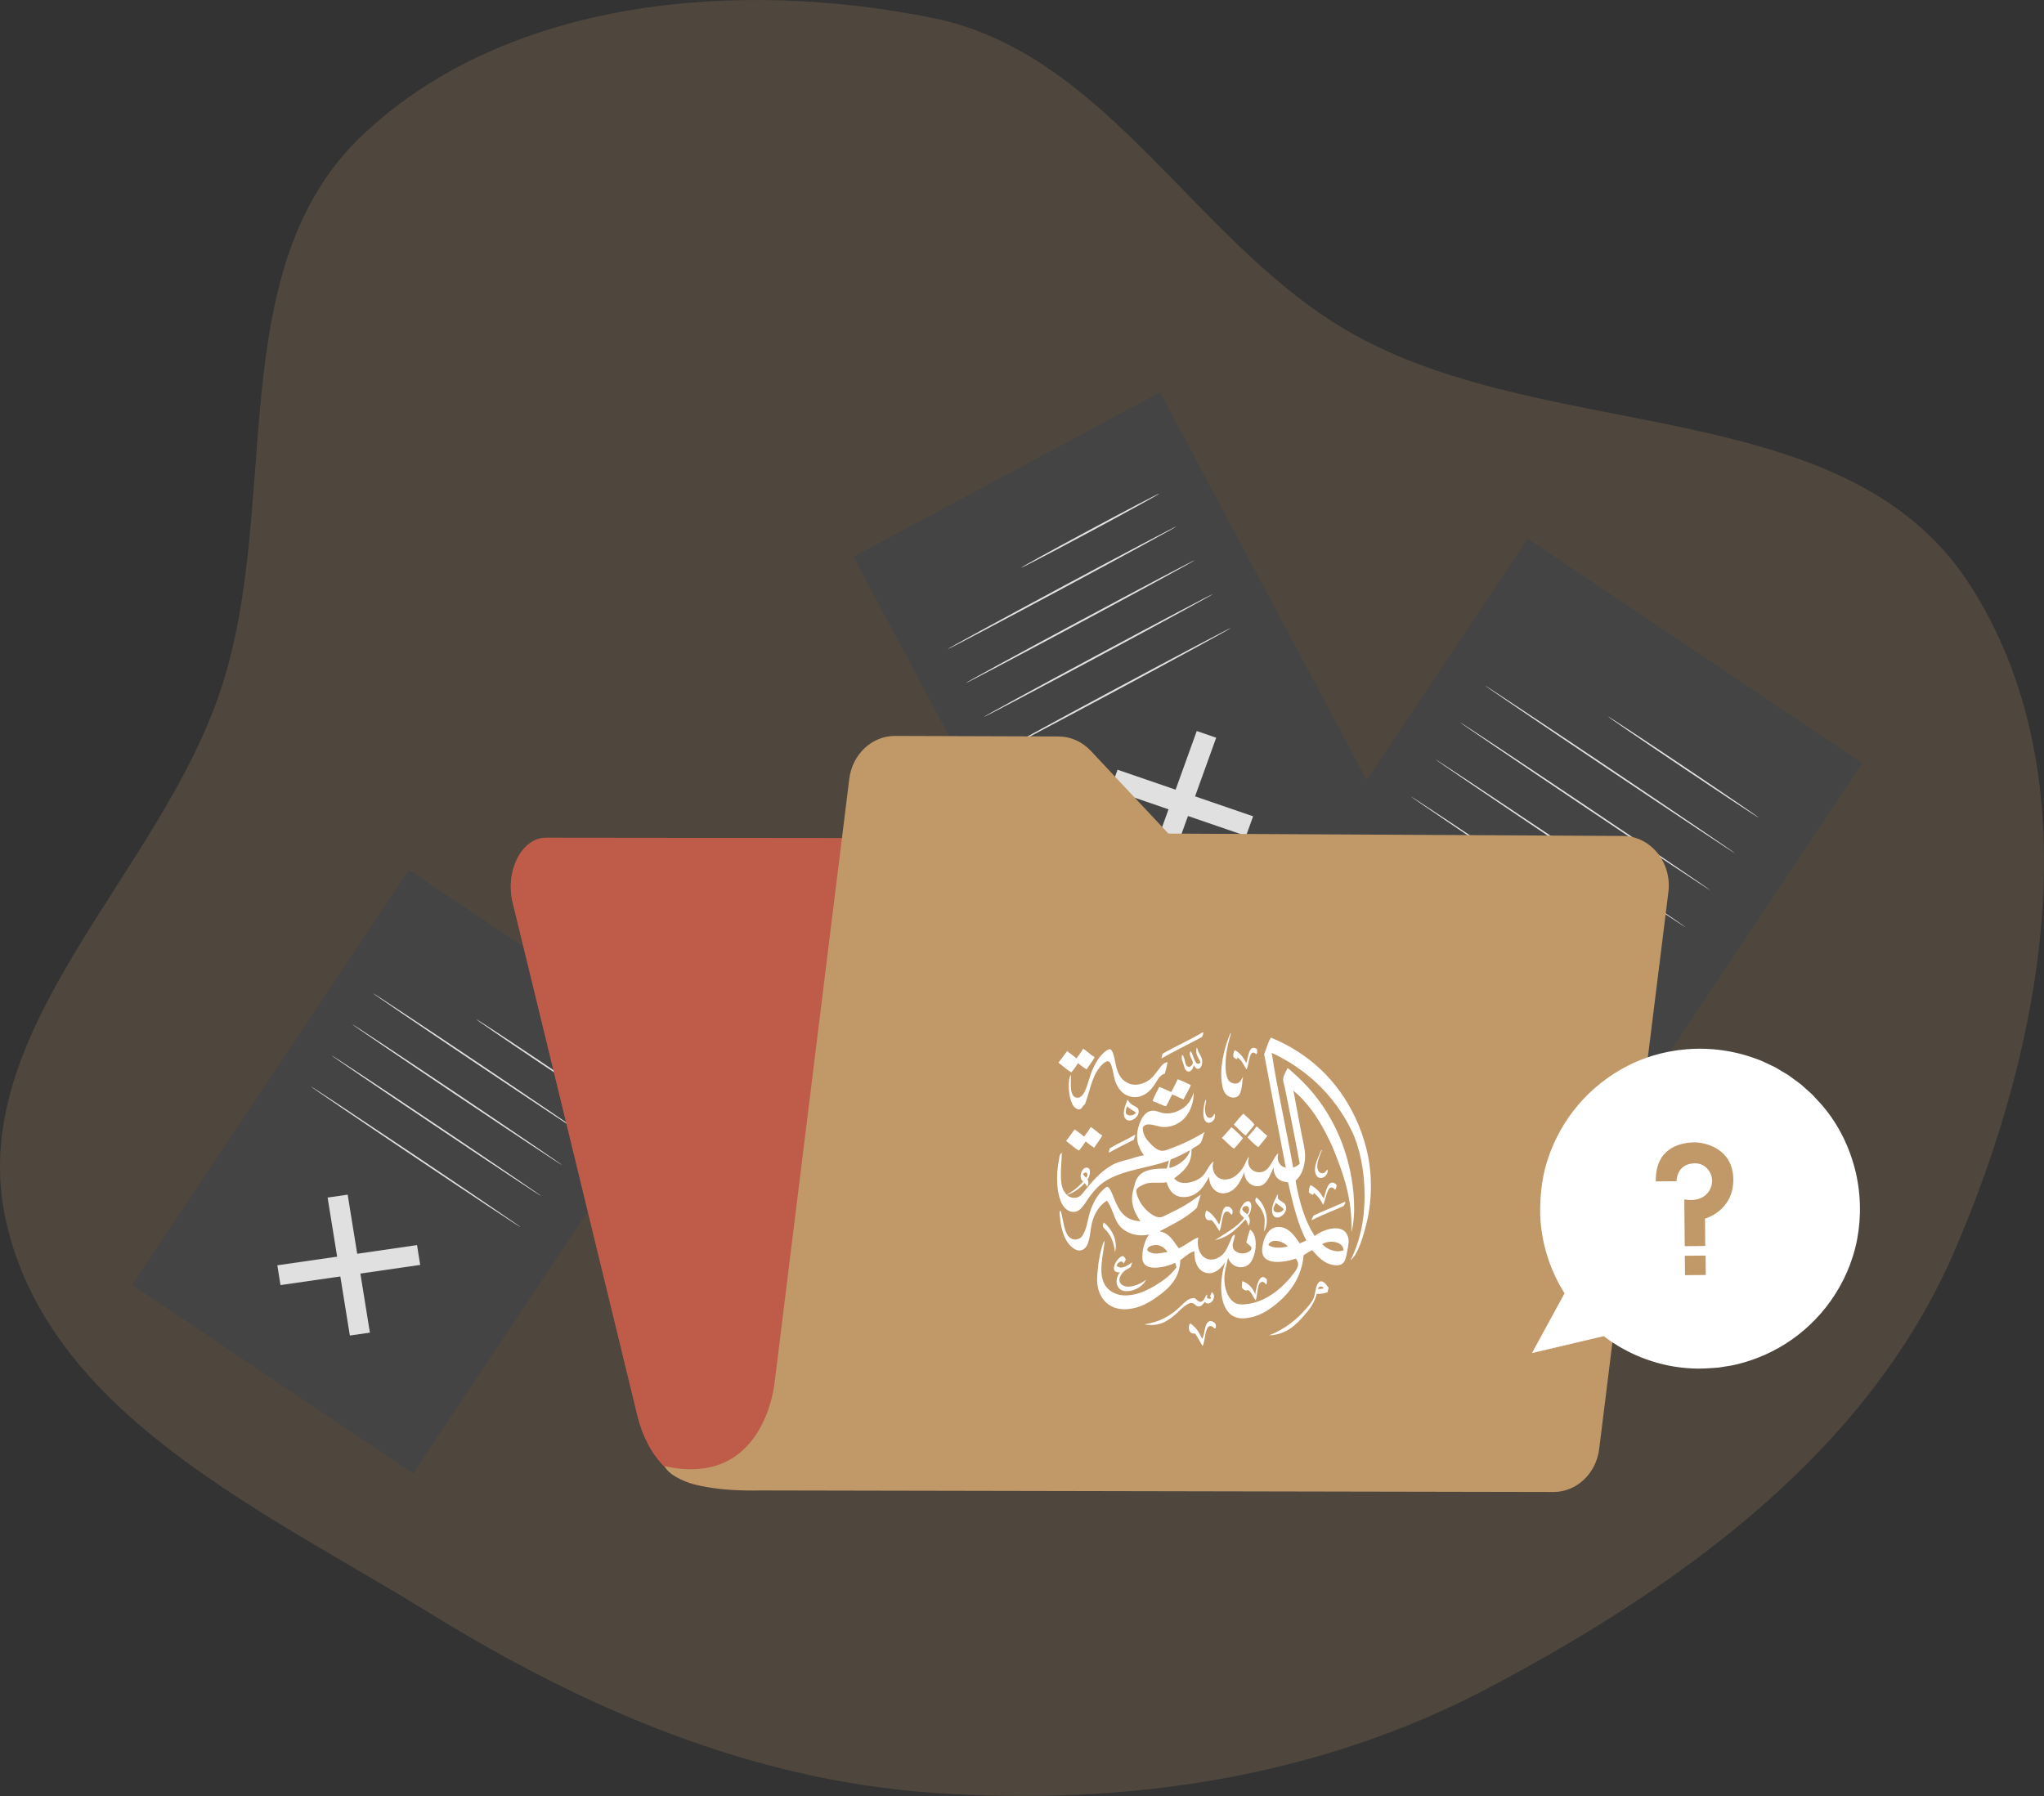 <svg width="495" height="435" viewBox="0 0 495 435" fill="none" xmlns="http://www.w3.org/2000/svg">
<rect x="0" y="0" width="495" height="435" fill="#333333" stroke="none"/>
<path opacity="0.2" fill-rule="evenodd" clip-rule="evenodd" d="M225.957 4.371C268.912 13.085 290.103 60.416 328.587 81.418C376.533 107.584 446.954 95.467 476.793 141.264C507.018 187.654 495.221 252.531 473.176 303.333C452.206 351.656 407.257 384.06 360.747 408.686C319.308 430.627 272.718 437.496 225.957 434.23C181.886 431.153 141.794 413.952 104.166 390.768C63.516 365.722 12.026 342.548 1.492 295.929C-8.996 249.514 38.718 211.996 53.554 166.787C68.312 121.818 53.482 65.029 87.909 32.597C122.976 -0.439 178.772 -5.2 225.957 4.371Z" fill="#C19968"/>
<g clip-path="url(#clip0_3695:69794)">
<path d="M369.972 130.451L451 184.834L371.19 304.548L290.162 250.165L369.972 130.451Z" fill="#444444"/>
<path d="M332.024 244.497L332.949 250.206L373.23 244.381L372.306 238.671L332.024 244.497Z" fill="#E0E0E0"/>
<path d="M352.319 224.121L346.535 224.962L352.947 264.756L358.725 263.915L352.319 224.121Z" fill="#E0E0E0"/>
<path d="M389.416 173.545C389.359 173.632 397.476 179.182 407.55 185.943C417.624 192.703 425.834 198.116 425.892 198.029C425.95 197.942 417.833 192.391 407.759 185.631C397.692 178.871 389.474 173.458 389.416 173.545Z" fill="#E0E0E0"/>
<path d="M359.617 166.039C359.559 166.126 373.063 175.292 389.774 186.501C406.492 197.718 420.083 206.739 420.14 206.652C420.198 206.565 406.701 197.406 389.983 186.182C373.273 174.98 359.675 165.959 359.617 166.039Z" fill="#E0E0E0"/>
<path d="M353.644 175.002C353.586 175.089 367.091 184.255 383.801 195.464C400.519 206.688 414.11 215.709 414.168 215.622C414.226 215.535 400.729 206.376 384.011 195.152C367.3 183.936 353.702 174.915 353.644 175.002Z" fill="#E0E0E0"/>
<path d="M347.673 183.964C347.616 184.051 361.12 193.217 377.831 204.427C394.548 215.643 408.139 224.664 408.197 224.578C408.255 224.491 394.758 215.332 378.04 204.108C361.322 192.899 347.731 183.878 347.673 183.964Z" fill="#E0E0E0"/>
<path d="M341.695 192.922C341.637 193.008 355.141 202.174 371.852 213.384C388.57 224.6 402.161 233.622 402.219 233.535C402.276 233.448 388.779 224.289 372.061 213.065C355.351 201.863 341.753 192.835 341.695 192.922Z" fill="#E0E0E0"/>
<path d="M99.022 210.673L167.072 256.347L100.047 356.885L31.996 311.211L99.022 210.673Z" fill="#444444"/>
<path d="M67.163 306.464L67.929 311.261L101.762 306.37L100.989 301.573L67.163 306.464Z" fill="#E0E0E0"/>
<path d="M84.198 289.356L79.338 290.059L84.725 323.477L89.578 322.774L84.198 289.356Z" fill="#E0E0E0"/>
<path d="M115.349 246.881C115.291 246.968 122.101 251.642 130.565 257.315C139.028 262.996 145.932 267.525 145.99 267.438C146.048 267.351 139.238 262.677 130.774 256.996C122.318 251.323 115.407 246.794 115.349 246.881Z" fill="#E0E0E0"/>
<path d="M90.332 240.577C90.274 240.664 101.604 248.373 115.643 257.793C129.682 267.213 141.106 274.777 141.164 274.69C141.222 274.603 129.891 266.901 115.852 257.474C101.814 248.055 90.389 240.49 90.332 240.577Z" fill="#E0E0E0"/>
<path d="M85.31 248.097C85.252 248.184 96.583 255.894 110.622 265.314C124.66 274.733 136.085 282.298 136.142 282.211C136.2 282.124 124.87 274.422 110.831 264.995C96.799 255.582 85.368 248.01 85.31 248.097Z" fill="#E0E0E0"/>
<path d="M80.296 255.627C80.239 255.714 91.569 263.423 105.608 272.836C119.647 282.255 131.071 289.82 131.129 289.733C131.179 289.653 119.849 281.944 105.81 272.524C91.779 263.104 80.354 255.54 80.296 255.627Z" fill="#E0E0E0"/>
<path d="M75.279 263.147C75.221 263.234 86.552 270.944 100.59 280.363C114.629 289.783 126.053 297.348 126.111 297.261C126.169 297.174 114.838 289.471 100.8 280.045C86.761 270.632 75.337 263.06 75.279 263.147Z" fill="#E0E0E0"/>
<path d="M206.678 134.845L280.928 95.001L339.4 204.701L265.15 244.545L206.678 134.845Z" fill="#444444"/>
<path d="M277.862 210.23L282.578 211.846L294.529 178.682L289.821 177.059L277.862 210.23Z" fill="#E0E0E0"/>
<path d="M270.64 186.435L268.921 191.195L301.75 202.47L303.469 197.716L270.64 186.435Z" fill="#E0E0E0"/>
<path d="M247.319 137.496C247.377 137.604 254.909 133.677 264.138 128.721C273.375 123.765 280.805 119.664 280.748 119.555C280.69 119.446 273.158 123.374 263.929 128.33C254.7 133.286 247.262 137.387 247.319 137.496Z" fill="#E0E0E0"/>
<path d="M229.497 157.227C229.555 157.336 242.02 150.764 257.329 142.547C272.646 134.33 285.017 127.577 284.959 127.468C284.901 127.359 272.437 133.931 257.12 142.155C241.81 150.372 229.44 157.118 229.497 157.227Z" fill="#E0E0E0"/>
<path d="M233.88 165.444C233.938 165.552 246.402 158.98 261.712 150.764C277.029 142.547 289.399 135.794 289.342 135.685C289.284 135.576 276.819 142.148 261.503 150.372C246.193 158.582 233.823 165.335 233.88 165.444Z" fill="#E0E0E0"/>
<path d="M238.253 173.653C238.311 173.761 250.775 167.189 266.085 158.973C281.402 150.756 293.772 144.003 293.715 143.894C293.657 143.785 281.193 150.357 265.876 158.581C250.566 166.791 238.196 173.544 238.253 173.653Z" fill="#E0E0E0"/>
<path d="M242.626 181.863C242.684 181.971 255.149 175.399 270.458 167.183C285.775 158.966 298.145 152.213 298.088 152.104C298.03 151.995 285.566 158.567 270.249 166.791C254.939 175.001 242.569 181.754 242.626 181.863Z" fill="#E0E0E0"/>
<path d="M312.867 211.804L338.403 343.534L341.746 360.779L171.275 359.938C163.627 359.902 156.846 353.084 154.384 342.961L124.154 218.593C122.284 210.905 126.386 202.913 132.192 202.913L304.729 203.094C308.534 203.094 311.871 206.666 312.867 211.804Z" fill="#E8505B"/>
<g opacity="0.5">
<path d="M312.867 211.804L338.403 343.534L341.746 360.779L171.275 359.938C163.627 359.902 156.846 353.084 154.384 342.961L124.154 218.593C122.284 210.905 126.386 202.913 132.192 202.913L304.729 203.094C308.534 203.094 311.871 206.666 312.867 211.804Z" fill="#966837"/>
</g>
<path d="M187.623 334.607L205.669 188.668C206.406 182.69 211.157 178.226 216.761 178.248L256.343 178.379C259.275 178.386 262.084 179.639 264.163 181.857L282.954 201.899L393.032 202.478C399.755 202.515 404.925 208.898 404.037 216.079L387.276 350.961C386.532 356.931 381.795 361.387 376.198 361.373L184.358 360.996C162.99 361.438 160.953 355.113 160.953 355.113C185.434 360.554 187.615 334.628 187.623 334.607Z" fill="#C19968"/>
<path d="M282.764 257.268C282.557 258.213 282.36 259.166 282.088 260.046C280.717 260.394 280.138 261.969 279.382 263.033C278.47 264.314 276.856 265.917 274.438 265.707C272.343 265.525 271.06 264.116 270.328 262.51C269.961 261.705 269.786 260.776 269.548 259.626C269.392 258.879 269.031 257.181 268.454 257.059C267.621 256.883 266.576 258.193 266.113 258.788C264.361 261.041 263.832 264.652 262.731 267.489C262.145 267.809 262.052 268.627 261.326 268.694C260.814 268.743 260.302 268.312 260.026 267.961C259.252 266.982 258.793 264.735 258.828 262.877C258.846 261.906 258.921 260.885 259.349 260.309C259.393 262.388 258.816 266.146 261.222 265.864C261.694 265.808 262.276 265.174 262.574 264.606C263.398 263.039 263.764 261.014 264.501 259.26C265.23 257.519 266.195 255.938 267.362 254.909C267.599 254.7 268.432 254.037 268.818 254.123C269.528 254.281 269.91 256.391 270.068 257.216C270.553 259.754 271.244 261.388 273.086 262.3C275.093 263.293 277.385 262.386 278.653 261.303C279.384 260.679 279.931 259.883 280.527 259.102C281.079 258.377 281.683 257.378 282.764 257.268Z" fill="white"/>
<path d="M280.727 263.249C281.745 263.612 282.646 264.091 283.62 264.498C284.219 263.536 284.676 262.431 285.213 261.406C286.357 261.799 287.354 262.341 288.402 262.833C287.869 264.041 287.195 265.106 286.631 266.282C285.66 265.953 284.879 265.431 283.915 265.093C283.316 265.958 282.97 267.076 282.38 267.947C281.172 267.657 280.297 267.033 279.133 266.699C279.51 265.393 280.215 264.419 280.727 263.249Z" fill="white"/>
<path d="M264.158 272.972C265.195 273.597 265.883 274.415 266.945 275.026C266.346 276.108 265.622 276.966 264.987 277.983C263.919 277.328 263.037 276.569 262.174 275.797C262.836 274.859 263.543 274.002 264.158 272.972Z" fill="white"/>
<path d="M263.252 275.963C262.635 276.927 261.999 277.858 261.302 278.674C260.356 278.209 259.176 277.078 258.166 276.333C258.896 275.457 259.556 274.458 260.262 273.54C261.312 274.317 262.369 275.092 263.252 275.963Z" fill="white"/>
<path d="M262.313 254.018C263.35 254.643 264.038 255.461 265.1 256.072C264.501 257.154 263.777 258.012 263.142 259.029C262.073 258.373 261.192 257.615 260.328 256.843C260.991 255.905 261.698 255.048 262.313 254.018Z" fill="white"/>
<path d="M261.408 257.009C260.791 257.974 260.155 258.904 259.458 259.72C258.512 259.255 257.332 258.124 256.322 257.379C257.052 256.503 257.712 255.504 258.418 254.586C259.468 255.363 260.525 256.139 261.408 257.009Z" fill="white"/>
<path d="M303.773 272.413C303.121 273.384 302.35 274.087 301.693 275.046C300.524 274.251 299.825 273.244 298.785 272.391C299.517 271.461 300.273 270.584 301.053 269.765C301.143 269.813 301.232 269.726 301.217 269.83C302.059 270.696 303.181 271.437 303.773 272.413Z" fill="white"/>
<path d="M304.314 272.812C305.296 273.523 305.912 274.398 306.919 275.097C306.231 276.124 305.437 276.917 304.72 277.876C303.71 277.133 302.895 276.301 302.1 275.459C302.839 274.581 303.615 273.786 304.314 272.812Z" fill="white"/>
<path d="M301.009 275.675C300.314 276.583 299.603 277.456 298.838 278.21C297.934 277.666 296.855 276.437 295.91 275.609C296.711 274.799 297.453 273.86 298.233 273.006C299.215 273.869 300.202 274.73 301.009 275.675" fill="white"/>
<path d="M328.28 270.827C323.998 261.684 316.956 255.084 307.795 251.322C307.025 252.43 306.717 254.004 306.142 255.307C307.866 264.512 309.638 273.669 311.396 282.84C309.967 282.536 309.065 281.198 309.565 279.331C308.31 280.215 307.734 283.342 305.668 283.851C303.463 284.394 301.654 282.378 302.481 280.343C302.278 280.225 302.194 280.54 302.127 280.64C301.728 281.23 301.57 281.893 301.183 282.543C300.321 283.989 298.517 286.043 296.046 285.635C294.406 285.364 293.147 283.304 293.92 281.294C292.688 282.128 292.299 283.889 291.087 284.982C289.563 286.355 285.826 287.442 284.356 285.399C286.466 283.825 288.675 282.069 288.548 278.44C289.169 277.758 290.177 277.586 290.732 276.834C291.271 276.105 291.271 275.068 291.737 274.158C289.849 275.424 286.929 276.889 284.356 277.844C283.517 278.157 282.261 278.744 281.464 278.736C280.261 278.727 279.069 277.517 278.334 276.716C277.445 275.743 276.763 274.756 276.741 273.088C277.712 271.496 280.033 272.911 281.641 272.968C283.246 273.024 284.478 272.563 285.477 271.957C287.631 270.654 289.113 267.826 289.079 264.584C288.531 266.323 287.66 267.704 286.244 268.567C285.041 269.306 283.583 269.835 281.936 269.639C280.916 269.515 279.975 268.892 278.866 269.043C276.864 269.317 275.783 272.041 275.441 274.158C275.058 276.537 276.042 278.51 277.035 279.807C275.672 280.054 274.579 280.439 273.494 280.759C272.357 281.095 271.17 281.3 270.01 281.829C268.184 282.662 266.349 284.266 265.111 285.576C264.493 286.229 263.778 287.054 263.103 287.895C262.443 288.717 261.788 289.748 260.86 290.035C259.689 290.399 258.316 289.746 257.849 288.728L257.612 288.43C256.393 286.121 257.129 282.099 257.141 279.213C256.476 279.577 256.537 280.576 256.372 281.413C255.569 285.519 255.915 292.025 258.911 293.306C261.339 294.346 262.595 291.657 263.516 290.335C264.339 289.15 265.398 287.89 266.349 287.063C268.357 285.321 271.159 284.275 274.143 283.495C277.201 282.695 280.392 282.112 283.058 281.114C282.891 281.761 282.773 282.453 282.526 283.019C279.202 283.017 276.474 283.321 275.264 285.576C274.972 286.121 274.762 287.012 274.557 287.776C274.337 288.596 274.142 289.51 274.143 290.274C274.145 292.546 275.22 294.438 276.209 295.803C272.238 295.599 271.01 293.236 269.774 290.215C269.539 289.639 268.799 287.527 268.18 287.479C267.799 287.449 267.267 288.048 266.882 288.43C265.698 289.604 264.856 291.163 264.283 292.653C263.289 295.245 263.313 297.792 261.982 299.492C261.486 300.12 260.418 300.469 259.502 300.026C257.575 299.098 257.588 295.408 256.845 293.188C256.449 293.504 256.637 294.136 256.668 294.555C256.933 298.075 258.045 301.336 260.328 302.584C261.544 303.248 262.587 302.702 263.103 301.87C264.108 300.251 263.972 297.486 264.637 295.507C265.374 293.319 266.41 291.87 268.062 290.809C269.327 292.439 269.648 294.665 270.718 296.341C272.025 298.385 274.935 299.724 278.276 299.016C277.262 300.27 276.429 303.115 276.682 305.082C277.089 308.263 282.616 306.868 284.593 305.856C284.721 306.201 284.819 306.578 284.888 306.986C283.593 308.793 281.808 310.129 279.811 311.325C277.874 312.486 275.564 313.663 272.785 313.765C270.311 313.854 268.288 312.668 267.414 310.909C265.962 307.997 267.182 303.932 267.53 300.503C267.119 300.958 266.956 301.672 266.764 302.347C266.171 304.408 265.827 307.002 265.701 309.304C265.442 313.99 268.278 317.438 272.962 317.094C275.881 316.881 278.176 315.568 280.283 314.062C283.087 312.058 285.753 309.598 285.833 305.2C286.97 304.484 287.793 303.448 289.256 303.06C289.153 305.303 289.889 307.389 291.559 308.115C293.914 309.135 295.871 307.066 296.695 305.677V305.735C295.39 309.777 295.071 315.791 297.935 318.282C298.739 318.984 299.904 319.423 301.477 319.296C304.693 319.032 307.122 317.448 309.271 315.667C312.556 312.942 315.252 309.222 315.705 304.011C316.365 303.567 317.058 303.153 317.772 302.763C319.077 304.313 320.73 306.223 323.322 306.449C325.9 306.673 325.916 304.666 326.333 302.645C326.509 301.779 326.686 300.89 326.569 300.145C325.905 295.945 320.662 297.588 318.362 299.372C316.018 295.707 314.611 291.098 313.757 285.932C315.262 284.809 316.012 282.328 316.059 280.105C316.095 278.412 315.549 276.518 315.233 274.811C314.542 271.065 313.845 267.485 313.225 264.168C316.555 266.913 319.004 270.482 321.077 274.455C321.775 275.793 322.464 277.217 323.026 278.618C325.342 284.389 327.511 290.271 327.276 298.421C328.453 294.073 327.888 287.959 326.982 283.673C325.408 276.229 322.363 270.26 318.422 265.297C316.642 263.057 314.712 261.164 312.635 259.349C312.336 259.089 312.018 258.705 311.75 258.756C311.457 259.568 310.828 260.396 310.746 261.313C310.689 261.95 311.053 262.917 311.219 263.751C312.411 269.786 313.705 276.049 314.761 281.829C314.339 282.257 313.852 282.618 313.167 282.781C311.501 273.458 309.451 264.52 307.971 255.009C316.424 258.956 323.118 265.271 327.276 273.741C329.298 277.859 330.466 283.596 330.466 289.62C330.466 295.79 329.211 301.052 327.04 305.26C327.665 304.75 328.107 304.144 328.458 303.477C329.585 301.318 330.365 298.681 330.996 296.043C331.671 293.223 332.016 290.082 331.999 287.002C331.967 280.849 330.389 275.331 328.28 270.827ZM325.387 302.821C323.4 303.559 321.23 302.48 320.192 301.335C321.923 300.289 325.219 300.592 325.387 302.821ZM283.47 280.878C285.106 280.206 286.669 279.461 288.135 278.618C288.186 278.607 288.191 278.641 288.194 278.677C287.567 280.766 285.32 282.378 283.235 282.9C283.094 282.173 283.385 281.552 283.47 280.878ZM279.456 303.596C278.934 303.538 277.924 303.172 277.863 302.763C277.73 301.885 279.337 301.461 280.283 301.572C281.462 301.713 282.231 302.55 282.763 303.237C281.835 303.336 280.683 303.727 279.456 303.596ZM316.355 300.443C315.861 300.72 315.287 300.913 314.761 301.156C313.637 299.552 312.183 297.192 309.624 297.173C307.068 297.153 305.854 300.096 305.668 302.524C305.348 306.717 311.053 305.802 313.816 304.843C314.87 306.167 314.251 307.123 313.344 308.354C310.825 311.762 306.576 315.512 301.536 315.904C300.741 315.966 300.132 315.958 299.588 315.785C297.794 315.213 296.625 312.81 296.518 310.255C296.426 308.049 297.021 306.576 297.404 304.606C297.995 306.637 300.468 307.632 302.245 306.39C304.197 305.025 304.991 299.219 302.717 297.827C302.383 298.817 302.073 299.836 301.831 300.918C302.205 301.455 303.135 301.753 303.071 302.405C303.002 303.121 301.752 303.578 300.888 303.596C299.955 303.611 298.886 303.042 298.643 302.347C298.228 301.153 298.98 300.357 299.056 299.075C298.455 299.104 298.201 300.026 297.935 300.622C297.419 301.78 296.915 303.049 296.046 303.893C295.158 304.752 293.504 305.525 292.031 304.784C290.556 304.042 289.732 302.014 290.202 299.729C288.54 300.277 287.16 301.621 285.477 302.347C284.176 300.724 283.301 298.673 280.815 298.242C284.005 296.52 287.37 294.974 289.847 292.533C290.187 291.49 290.455 290.371 290.792 289.324C289.14 290.535 287.481 291.738 285.361 292.831C284.758 293.142 283.971 293.52 283.176 293.901C281.946 294.493 281.19 295.205 279.811 294.616C278.235 293.942 276.496 292.183 275.737 290.393C275.544 289.939 275.037 288.837 275.206 288.193C275.371 287.56 277.266 286.638 278.216 286.528C279.603 286.368 281.183 286.576 282.526 286.349C283.162 288.485 284.489 290.177 287.191 289.919C290.205 289.627 291.667 287.157 292.799 285.039C292.854 287.7 294.897 289.769 297.521 288.787C299.56 288.025 300.635 285.719 301.359 283.792C301.259 285.639 302.623 287.163 304.252 287.301C306.831 287.519 307.532 284.496 308.443 282.781C308.408 284.945 309.73 286.237 311.927 286.349C313.076 291.375 314.218 296.41 316.355 300.443ZM311.868 301.87C310.492 302.335 308.12 302.39 307.145 301.514C308.022 299.684 311.004 300.808 311.868 301.87Z" fill="white"/>
<path d="M291.326 250C291.608 250.283 291.156 250.754 291.148 251.13C287.912 252.885 284.327 254.607 281.289 256.362C281.308 255.926 281.484 255.647 281.526 255.232C284.708 253.404 288.188 251.874 291.326 250Z" fill="white"/>
<path d="M297.965 250.239C298.017 250.265 298.071 250.291 298.083 250.358C297.688 251.789 297.131 253.655 296.902 255.949C296.702 257.955 296.683 260.623 297.61 261.776C297.943 262.189 298.822 262.621 299.677 262.371C300.429 262.149 300.567 261.432 301.035 260.825C300.717 262.496 300.87 265.263 299.324 265.76C298.202 266.12 297.086 265.372 296.666 264.749C296.09 263.896 295.856 262.445 295.781 261.241C295.528 257.144 296.875 252.783 297.965 250.239Z" fill="white"/>
<path d="M304.278 255.352C302.404 253.588 302.586 257.918 301.857 259.039C301.241 258.014 300.75 256.864 299.79 256.184C299.545 256.154 299.697 256.527 299.496 256.541C299.144 256.419 298.878 256.212 298.669 255.947C298.634 255.258 298.783 254.753 299.023 254.341C300.311 255.026 301.167 256.145 301.798 257.493C302.335 256.142 302.388 252.837 304.337 254.043C304.548 254.401 304.451 255.037 304.278 255.352" fill="white"/>
<path d="M289.793 253.768C290.028 253.846 290.025 254.313 290.205 254.72C290.486 255.346 291.114 256.084 291.151 256.979C291.186 257.843 290.821 258.824 290.205 258.882C289.616 258.939 289.378 258.37 289.085 257.99C288.967 259.148 287.869 260.173 287.077 259.06C286.914 258.831 286.761 258.276 286.605 257.752C286.324 256.82 285.968 256.39 286.31 255.492C287.151 256.074 286.721 258.333 287.904 258.406C288.281 258.431 288.791 257.948 288.848 257.574C288.997 256.61 287.682 255.683 288.318 254.601C289.071 255.243 289.3 258.723 290.738 257.336C290.335 256.248 289.342 255.347 289.793 253.768Z" fill="white"/>
<path d="M273.048 266.353C273.26 266.64 273.64 267.217 274.11 267.542C274.597 267.877 275.456 268.13 275.646 268.613C276.377 270.492 273.345 272.449 272.399 270.754C271.678 269.461 272.71 267.341 273.048 266.353ZM272.635 269.565C273.032 270.53 274.669 270.237 275.114 269.504C274.468 268.906 273.472 268.662 272.989 267.899C272.779 268.361 272.61 268.867 272.635 269.565Z" fill="white"/>
<path d="M292.056 266.413C292.13 267.005 291.738 268.022 291.82 268.972C291.883 269.712 292.112 270.669 292.824 270.755C293.659 270.856 293.744 270.161 294.181 269.744C294.504 270.79 293.739 271.89 292.824 271.944C290.823 272.063 291.372 267.87 291.938 266.413H292.056Z" fill="white"/>
<path d="M274.938 274.799C274.928 275.087 274.672 275.64 274.584 276.047C272.587 277.108 270.489 278.068 268.562 279.201C268.51 278.731 268.693 278.5 268.739 278.128C270.718 276.93 272.965 276.003 274.938 274.799Z" fill="white"/>
<path d="M319.98 278.543C320.08 278.523 320.091 278.59 320.098 278.662C319.785 279.613 318.581 281.859 319.154 283.36C319.351 283.875 319.829 284.311 320.512 284.133C321.013 284.003 321.132 283.443 321.515 283.301C321.749 284.981 319.535 286.123 318.741 284.61C317.754 282.729 319.536 279.787 319.98 278.543Z" fill="white"/>
<path d="M323.35 288.177C321.401 286.015 321.189 290.643 320.398 291.805C319.891 290.631 319.159 289.683 318.213 288.952C318.073 289.047 318.087 289.3 317.977 289.425C317.634 289.237 317.241 289.097 316.973 288.832C316.962 288.086 317.089 287.482 317.386 287.047C318.828 287.756 319.833 288.906 320.575 290.318C321.031 288.882 321.63 285.083 323.645 286.928C323.749 287.401 323.574 287.866 323.35 288.177Z" fill="white"/>
<path d="M304.218 290.022C306.225 291.349 307.665 295.44 306.166 298.287C306.11 297.039 306.451 295.878 306.166 294.66C305.906 293.55 305.313 292.565 304.632 291.806C304.093 291.206 303.764 290.874 304.218 290.022Z" fill="white"/>
<path d="M317.679 295.554C317.62 295.214 317.956 294.764 318.092 294.423C320.572 293.253 323.207 292.241 325.708 291.093C325.999 291.362 325.484 291.807 325.414 292.104C322.854 293.273 320.094 294.237 317.679 295.554Z" fill="white"/>
<path d="M298.257 294.245C297.902 293.873 297.477 293.276 296.898 293.472C295.844 293.826 295.92 297.312 295.305 298.17C294.677 297.257 294.181 296.209 293.357 295.493C291.792 295.975 291.53 294.143 292.177 293.174C293.603 293.897 294.426 295.23 295.246 296.562C295.738 295.66 295.804 293.043 296.663 292.401C297.604 291.699 299.113 293.143 298.257 294.245Z" fill="white"/>
<path d="M267.319 296.087C269.082 297.505 270.803 300.275 270.035 303.283C269.759 301.134 269.182 299.469 267.969 298.108C267.425 297.5 266.66 297.127 267.319 296.087Z" fill="white"/>
<path d="M272.638 305.068C272.504 305.429 272.247 305.665 272.167 306.077C271.723 305.006 270.647 305.79 270.395 306.556C271.576 307.706 273.26 306.403 274.114 305.781C274.217 306.125 273.855 306.51 273.818 306.911C273.315 307.245 272.79 307.45 272.284 307.863C271.521 308.485 270.589 309.926 271.399 310.895C272.816 312.592 276.437 310.976 277.539 309.944C276.941 311.372 274.896 312.783 272.698 312.739C270.205 312.689 269.8 309.874 271.221 308.16C268.256 308.438 270.47 304.525 271.811 304.235C272.151 304.162 272.443 304.667 272.638 305.068Z" fill="white"/>
<path d="M306.818 309.945C306.84 310.404 306.804 310.8 306.701 311.134C306.326 310.923 306.251 310.518 305.815 310.48C304.321 310.352 304.604 313.836 304.103 314.941C303.427 314.172 303.145 313.012 302.272 312.443C301.647 312.787 300.965 312.289 300.737 311.847C300.711 311.267 300.766 310.768 300.857 310.301C302.414 310.854 303.406 311.976 303.985 313.513C304.218 311.889 304.995 307.707 306.818 309.945Z" fill="white"/>
<path d="M321.753 311.906C321.684 312.271 321.548 312.57 321.518 312.975C320.783 313.269 319.915 313.424 318.862 313.392C318.41 315.403 317.274 316.952 316.027 318.386C313.919 320.816 311.647 323.219 307.35 323.443C311.027 321.97 313.864 319.809 316.321 316.961C317.101 316.058 318.07 314.951 318.329 313.81C318.615 312.552 318.685 311.089 319.568 310.42C320.688 310.057 321.185 311.319 321.753 311.906ZM319.156 312.203C319.677 312.192 320.206 312.19 320.573 312.025C320.213 311.409 319.332 311.477 319.156 312.203Z" fill="white"/>
<path d="M293.477 312.979C294.903 313.953 293.109 316.673 291.765 315.356C291.286 315.812 290.99 316.53 290.17 316.428C289.364 316.325 289.123 315.18 287.927 315.714C286.559 316.324 285.535 317.668 284.266 318.687C282.458 320.14 280.537 321.374 277.123 320.768C280.906 320.197 283.502 318.666 285.801 316.487C286.527 315.8 287.292 314.924 288.163 314.585C288.411 314.487 288.973 314.378 289.167 314.406C289.649 314.474 290.033 315.247 290.584 315.297C291.658 315.397 291.67 314.043 292.355 313.513C292.399 313.838 292.262 313.974 292.295 314.287C292.464 314.591 292.848 314.584 293.241 314.525C293.399 314.29 293.012 314.185 293.063 313.87C293.226 313.598 293.335 313.272 293.477 312.979Z" fill="white"/>
<path d="M294.301 321.778C293.871 321.725 293.668 321.089 293.003 321.183C291.745 321.362 291.857 325.159 291.231 326C290.567 325.023 290.108 323.841 289.342 322.968C288.011 323.253 287.489 321.498 288.221 320.528C289.58 321.379 290.443 322.73 291.113 324.276C291.773 323.431 291.606 321.058 292.531 320.232C293.381 319.471 295.008 320.583 294.301 321.778Z" fill="white"/>
<path d="M309.354 289.309C309.594 289.425 309.419 289.957 309.472 290.259C310.044 291.045 311.07 291.151 311.362 291.985C311.854 293.399 310.487 294.851 309.354 294.899C308.509 294.936 307.966 294.13 308.057 292.937C308.161 291.536 308.955 290.281 309.354 289.309ZM308.409 292.937C308.589 294.043 310.525 293.789 310.89 292.878C310.334 292.268 309.583 291.856 308.941 291.332C308.833 291.918 308.312 292.33 308.409 292.937Z" fill="white"/>
<path d="M301.267 295.018C300.925 294.513 300.3 294.279 300.264 293.592C300.222 292.799 301.034 291.549 301.563 291.211C303.566 289.933 303.241 293.66 302.212 294.424C302.738 294.94 302.813 296.16 302.389 296.86C302.093 296.408 302.032 295.714 301.621 295.375C299.584 297.464 297.662 299.671 294.242 300.369C296.555 298.804 299.504 297.342 301.267 295.018ZM301.917 292.104C301.635 292.045 300.9 292.298 300.855 292.757C300.796 293.361 301.704 293.736 302.035 294.126C302.635 293.588 302.725 292.272 301.917 292.104Z" fill="white"/>
<path d="M262.66 286.574C262.966 286.741 263.037 287.146 263.251 287.406C263.73 286.892 263.626 286.079 263.369 285.623C263.878 285.104 264.39 283.05 263.369 282.827C261.962 282.518 261.022 285.361 262.305 286.158C261.21 287.46 259.885 288.53 258.32 289.362C258.414 289.498 260.772 288.696 262.66 286.574ZM263.073 284.017C263.51 284.305 263.33 284.914 263.073 285.265C262.746 285.061 262.543 284.728 262.305 284.433C262.399 284.128 262.635 283.97 263.073 284.017Z" fill="white"/>
</g>
<g clip-path="url(#clip1_3695:69794)">
<path d="M371 327.731L379.04 313.241C375.37 307.401 373.21 300.511 373.14 293.111C372.93 271.831 390.02 254.411 411.3 254.211C432.58 254.011 450 271.091 450.21 292.381C450.41 313.661 433.33 331.081 412.04 331.291C403.15 331.381 394.95 328.441 388.38 323.451L388.39 323.471L371 327.731Z" fill="white"/>
<path d="M371 327.73C371.9 327.5 377.34 326.12 388.36 323.33L388.29 323.54L388.28 323.52L387.67 322.74L388.46 323.33C390.67 324.99 393.31 326.61 396.4 327.95C399.49 329.27 403.03 330.33 406.92 330.8C408.86 331.02 410.89 331.15 412.97 331.03C414.01 330.96 415.07 330.92 416.13 330.82C417.19 330.65 418.26 330.47 419.35 330.29C423.66 329.38 428.05 327.69 432.14 325.09C436.23 322.5 440 319 443.01 314.72C446.01 310.45 448.26 305.4 449.29 299.94C450.3 294.48 450.15 288.64 448.66 283.01C447.16 277.4 444.42 271.92 440.35 267.44L438.78 265.74C438.26 265.17 437.65 264.7 437.09 264.18C436.51 263.69 435.98 263.13 435.35 262.69L433.51 261.34C432.91 260.87 432.26 260.49 431.61 260.11L429.67 258.96C428.99 258.64 428.31 258.32 427.64 258C426.96 257.69 426.3 257.33 425.59 257.11C420.04 254.96 414.13 254.17 408.5 254.63C402.86 255.08 397.48 256.75 392.87 259.39C388.24 262.01 384.35 265.5 381.35 269.38C378.34 273.26 376.23 277.54 374.93 281.8C373.64 286.07 373.31 290.31 373.35 294.23C373.62 302.13 376.29 308.61 379.15 313.18L379.19 313.24L379.15 313.3C373.96 322.5 371.44 326.96 371 327.73C371.42 326.95 373.88 322.45 378.93 313.18V313.31C376.02 308.73 373.29 302.21 372.99 294.24C372.94 290.28 373.25 286 374.54 281.68C375.84 277.38 377.96 273.05 380.99 269.11C384.01 265.17 387.95 261.64 392.63 258.98C397.29 256.29 402.75 254.6 408.45 254.14C414.16 253.67 420.14 254.46 425.77 256.63C426.49 256.85 427.16 257.22 427.85 257.53C428.53 257.85 429.22 258.18 429.91 258.51L431.88 259.68C432.54 260.07 433.21 260.45 433.81 260.93L435.67 262.3C436.31 262.74 436.84 263.31 437.43 263.81C438 264.34 438.62 264.81 439.14 265.39L440.73 267.11C444.86 271.66 447.64 277.2 449.15 282.9C450.65 288.61 450.8 294.53 449.77 300.06C448.73 305.6 446.44 310.71 443.39 315.02C440.34 319.35 436.52 322.88 432.38 325.49C428.24 328.11 423.79 329.81 419.43 330.72C418.33 330.9 417.25 331.07 416.18 331.24C415.1 331.34 414.03 331.38 412.98 331.45C410.88 331.57 408.83 331.43 406.87 331.2C402.94 330.72 399.38 329.63 396.27 328.28C393.16 326.91 390.51 325.26 388.29 323.57L388.47 323.39L388.48 323.41L388.6 323.57L388.41 323.62C377.36 326.22 371.9 327.52 371 327.73Z" fill="white"/>
<path d="M400.99 286.141L406 286.101C406 286.101 405.96 281.891 410.33 281.771C412.6 281.711 413.79 283.191 414.28 284.321C414.85 285.641 414.69 287.151 413.96 288.381C413.12 289.791 411.27 291.081 407.89 290.521L408 301.831L412.96 301.781L412.9 295.161C412.9 295.161 419.84 293.301 419.76 285.631C419.69 278.301 413.1 276.661 410.28 276.691C408.13 276.711 400.81 277.301 400.99 286.141Z" fill="#C19968"/>
<path d="M413.05 304.109L408.02 304.157L408.065 308.857L413.095 308.809L413.05 304.109Z" fill="#C19968"/>
</g>
<defs>
<clipPath id="clip0_3695:69794">
<rect width="419" height="266.373" fill="white" transform="matrix(-1 0 0 1 451 95)"/>
</clipPath>
<clipPath id="clip1_3695:69794">
<rect width="79.44" height="77.47" fill="white" transform="translate(371 254)"/>
</clipPath>
</defs>
</svg>
